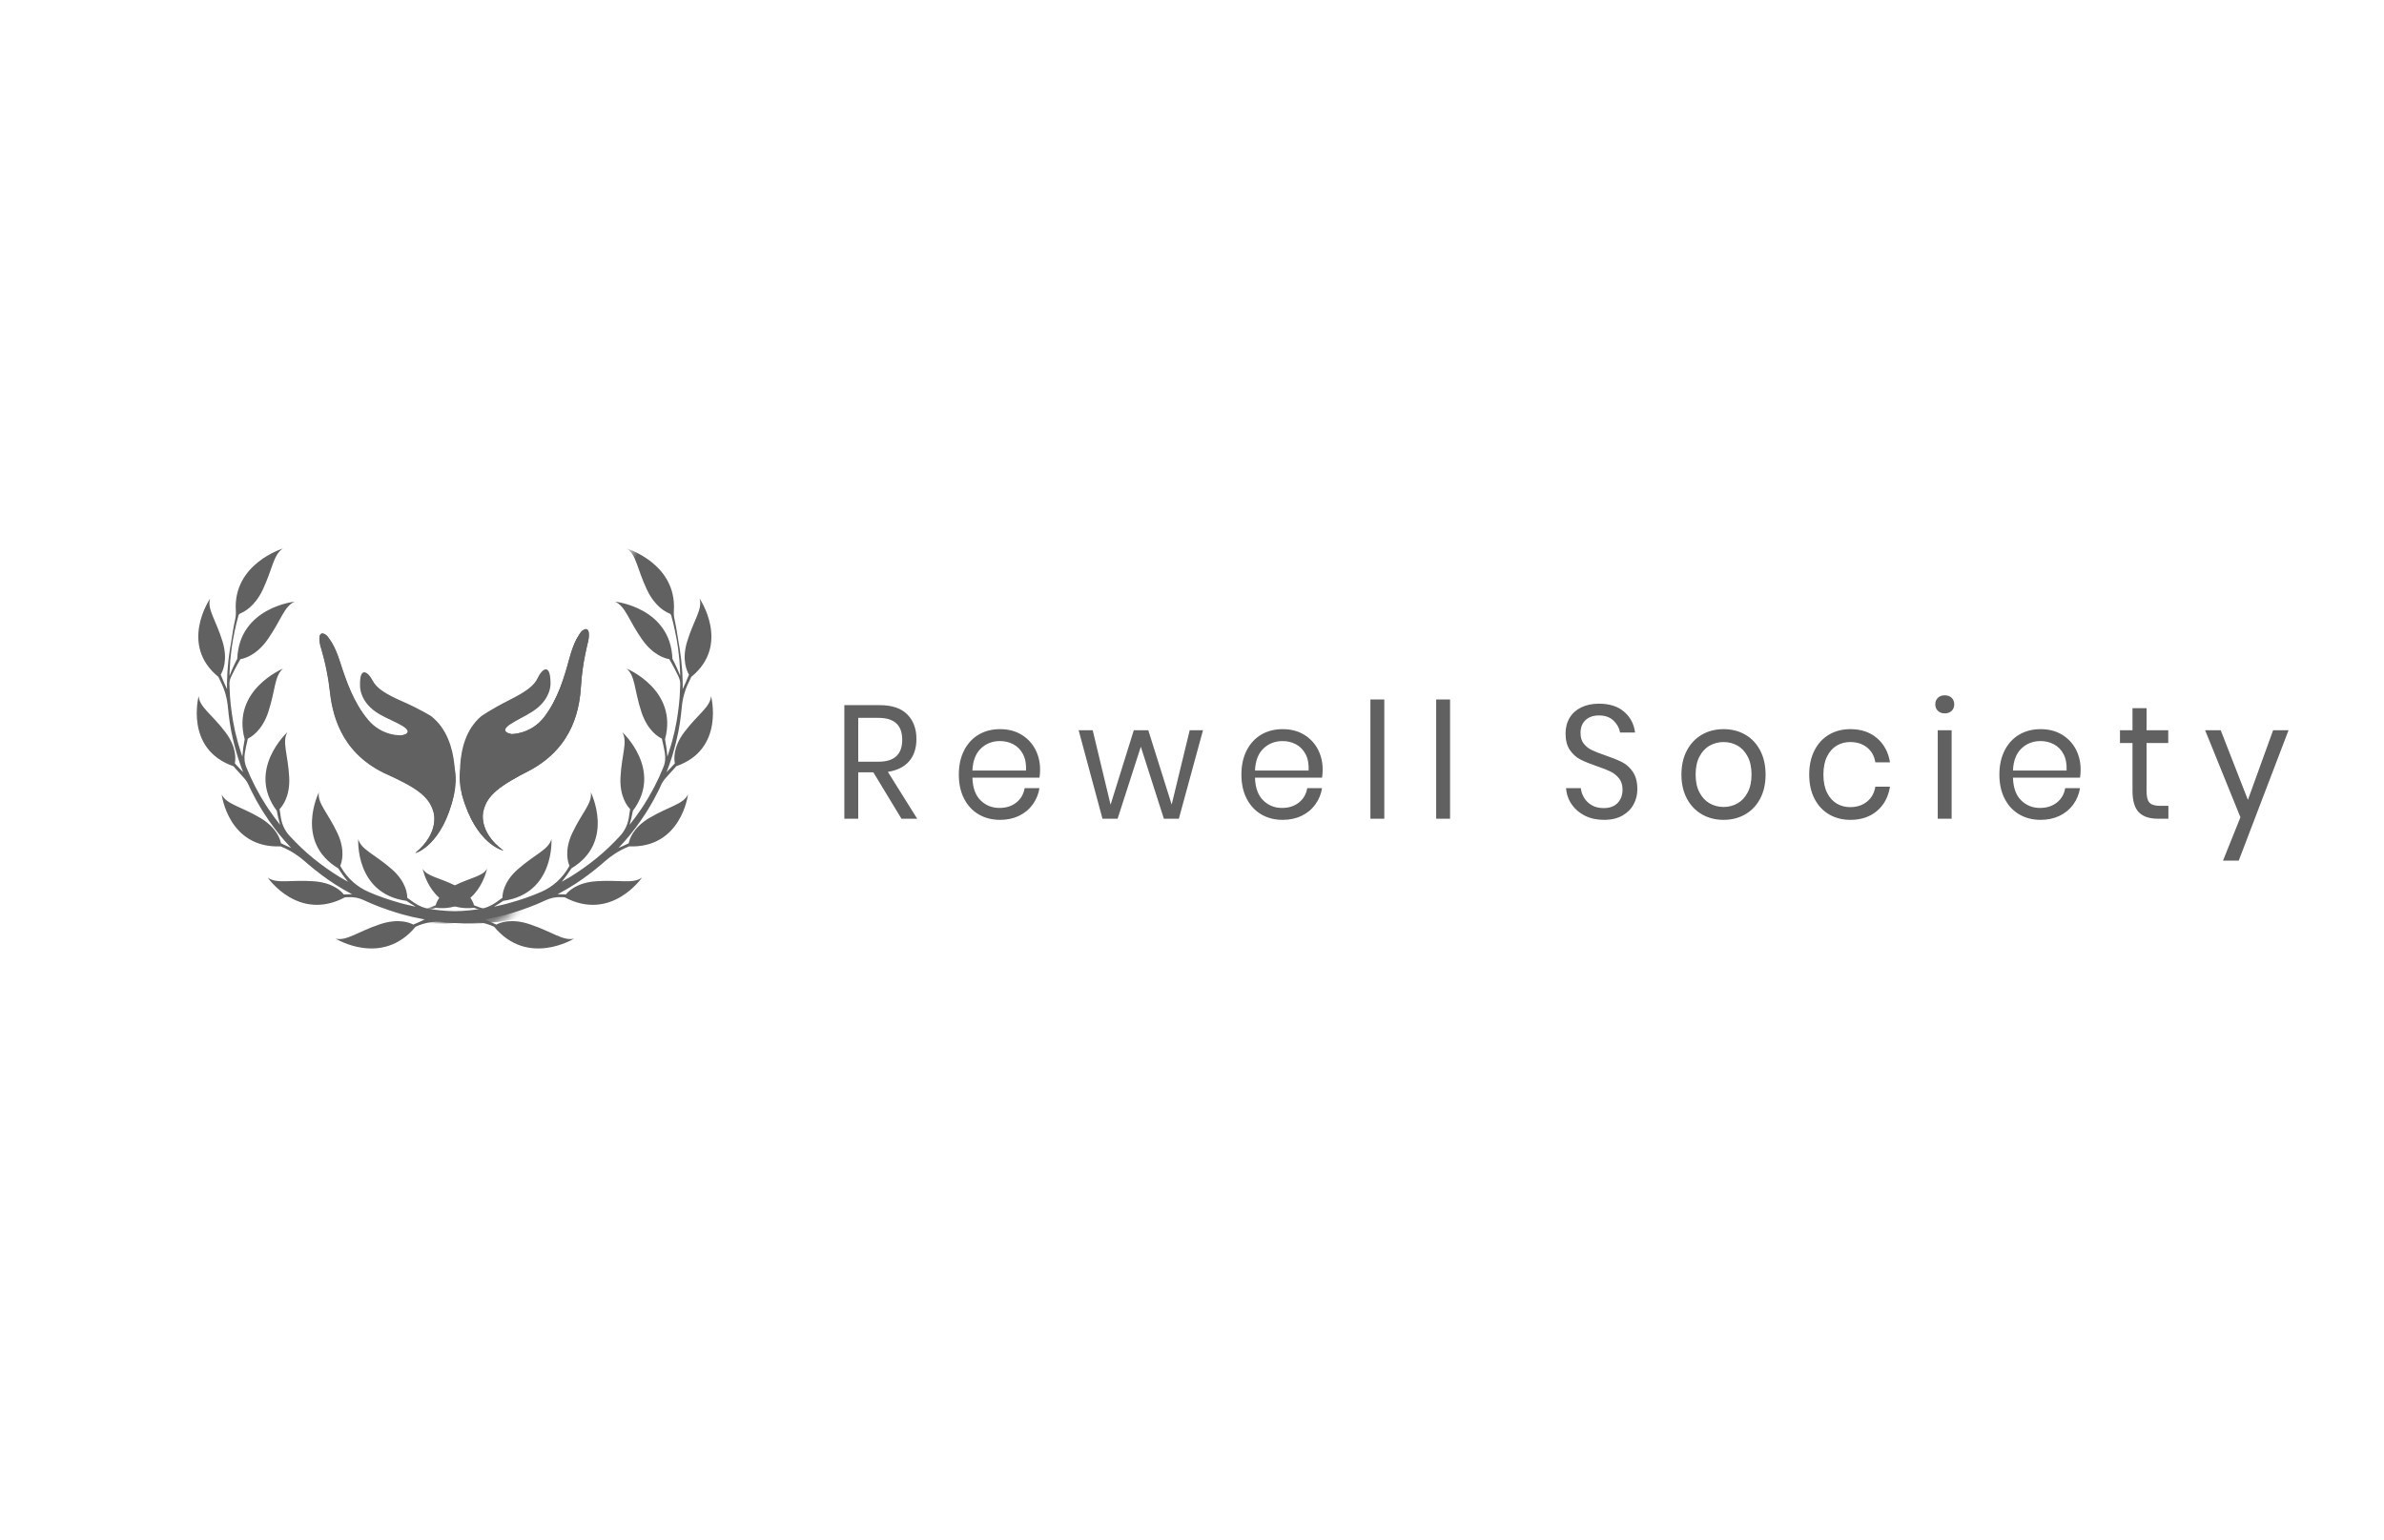 <?xml version="1.0" encoding="UTF-8"?>
<svg width="240px" height="155px" viewBox="0 0 240 155" version="1.1" xmlns="http://www.w3.org/2000/svg" xmlns:xlink="http://www.w3.org/1999/xlink">
    <title>rewell english</title>
    <defs>
        <polygon id="path-1" points="2.3618477e-14 6.03998835e-14 22.386 6.03998835e-14 22.386 44.767 2.3618477e-14 44.767"></polygon>
        <polygon id="path-3" points="-6.16466724e-14 -9.60510919e-14 22.386 -9.60510919e-14 22.386 44.767 -6.16466724e-14 44.767"></polygon>
    </defs>
    <g id="Page-1" stroke="none" stroke-width="1" fill="none" fill-rule="evenodd">
        <g id="Client-Logos-Copy" transform="translate(-40, -19)">
            <g id="rewell-english" transform="translate(40, 19)">
                <rect id="Rectangle" fill="#FFFFFF" x="0" y="0" width="240" height="155"></rect>
                <g id="Rewel-Logo-Group" transform="translate(10, 53)">
                    <g id="Group-2">
                        <g id="Group-6" opacity="0.999" transform="translate(20.885, 24.982) rotate(-30) translate(-20.885, -24.982) translate(9.692, 2.598)">
                            <mask id="mask-2" fill="white">
                                <use xlink:href="#path-1"></use>
                            </mask>
                            <g id="Clip-5"></g>
                            <path d="M6.402,32.015 C8.071,33.136 8.34,34.356 8.383,34.695 C8.647,34.845 8.893,34.978 9.119,35.096 C8.765,34.529 8.432,33.951 8.124,33.361 C7.613,32.355 7.17,31.319 6.798,30.26 C6.757,30.144 6.717,30.027 6.678,29.911 C6.388,29.04 5.97,28.213 5.41,27.475 C5.373,27.425 5.336,27.376 5.299,27.327 L5.3,27.328 C0.628,24.864 2.772,19.839 2.772,19.839 C2.701,20.949 3.813,21.795 4.955,23.818 C5.927,25.54 5.601,26.747 5.483,27.068 C5.722,27.424 5.945,27.734 6.138,27.993 C6.062,27.669 5.991,27.345 5.926,27.02 C5.704,25.924 5.58,24.813 5.524,23.701 L5.505,23.283 C5.497,23.144 5.493,23.005 5.495,22.866 L5.496,22.031 C5.503,21.753 5.521,21.475 5.533,21.198 C5.541,21.059 5.543,20.92 5.557,20.781 L5.596,20.366 C5.622,20.091 5.607,19.813 5.55,19.543 L5.215,17.955 L5.215,17.956 C1.809,14.011 5.719,10.096 5.719,10.096 C5.23,11.103 5.941,12.284 6.232,14.569 C6.48,16.515 5.717,17.522 5.484,17.779 C5.58,18.24 5.68,18.643 5.768,18.97 L5.806,18.712 C5.839,18.436 5.906,18.165 5.957,17.892 L6.04,17.483 C6.066,17.347 6.093,17.211 6.131,17.077 C6.27,16.538 6.397,15.997 6.575,15.469 L6.7,15.071 L6.762,14.872 L6.834,14.676 L7.125,13.893 C7.309,13.439 7.501,12.987 7.707,12.541 C8.076,11.741 8.306,10.885 8.357,10.011 C8.368,9.808 8.385,9.608 8.405,9.413 L8.405,9.415 C6.571,4.596 11.618,2.173 11.618,2.173 C10.807,2.964 11.065,4.306 10.543,6.553 C10.099,8.466 9.029,9.168 8.72,9.335 C8.622,9.988 8.569,10.537 8.541,10.92 C8.549,10.906 8.556,10.892 8.564,10.879 L8.769,10.514 C8.836,10.392 8.915,10.276 8.988,10.157 L9.434,9.448 L9.914,8.76 C9.994,8.646 10.072,8.53 10.155,8.418 L10.413,8.086 C10.678,7.732 10.957,7.389 11.247,7.054 L11.246,7.054 C11.649,6.561 12.202,5.85 12.682,5.336 C12.907,5.095 13.105,4.83 13.249,4.537 C15.35,0.273 20.478,1.472 20.478,1.472 C19.326,1.543 18.592,2.71 16.651,4.054 C15.116,5.116 13.899,5.052 13.457,4.979 C13.403,4.996 13.339,5.016 13.286,5.032 L12.698,5.624 C11.932,6.436 11.198,7.279 10.556,8.185 L10.309,8.52 C10.23,8.634 10.155,8.751 10.078,8.866 L9.62,9.559 L9.427,9.886 C9.937,9.469 10.451,9.106 10.959,8.79 L10.957,8.791 C13.723,4.405 18.837,6.694 18.837,6.694 C17.689,6.576 16.762,7.608 14.613,8.616 C12.784,9.474 11.547,9.107 11.219,8.978 C10.486,9.392 9.877,9.796 9.525,10.04 C9.303,10.194 9.115,10.392 8.992,10.627 C8.991,10.629 8.991,10.63 8.99,10.631 L8.797,10.997 C8.267,11.966 7.84,12.982 7.456,14.009 L7.19,14.787 L7.124,14.982 L7.068,15.179 L6.956,15.574 C6.794,16.098 6.683,16.633 6.561,17.165 C6.527,17.298 6.504,17.432 6.482,17.567 L6.48,17.574 C6.826,17.063 7.188,16.597 7.559,16.174 L7.557,16.175 C8.869,11.202 14.455,11.948 14.455,11.948 C13.322,12.159 12.748,13.407 11,14.978 C9.511,16.314 8.217,16.311 7.864,16.28 C7.463,16.7 7.135,17.077 6.893,17.367 C6.556,17.77 6.334,18.255 6.285,18.77 C6.285,18.773 6.285,18.776 6.285,18.779 L6.188,19.59 L6.164,19.793 L6.15,19.997 L6.122,20.405 L6.094,20.812 C6.085,20.948 6.087,21.084 6.082,21.22 C6.078,21.492 6.067,21.764 6.068,22.036 L6.089,22.851 C6.09,22.987 6.098,23.123 6.109,23.258 L6.138,23.665 C6.184,24.252 6.249,24.838 6.338,25.42 C6.458,24.931 6.599,24.465 6.758,24.028 L6.757,24.029 C6.139,18.932 11.634,17.709 11.634,17.709 C10.653,18.295 10.58,19.658 9.528,21.726 C8.634,23.486 7.423,23.929 7.082,24.022 C6.951,24.339 6.839,24.632 6.744,24.892 C6.511,25.529 6.462,26.217 6.613,26.876 C6.614,26.88 6.615,26.883 6.616,26.886 C6.857,27.945 7.153,28.993 7.545,30.009 C7.933,31.025 8.388,32.016 8.907,32.975 C9.061,33.253 9.222,33.527 9.387,33.799 C9.292,33.224 9.238,32.67 9.217,32.14 L9.217,32.141 C6.703,27.617 11.35,24.539 11.35,24.539 C10.662,25.431 11.112,26.725 10.92,29.021 C10.756,30.974 9.799,31.813 9.517,32.02 C9.516,32.095 9.517,32.168 9.517,32.24 C9.525,33.482 9.919,34.699 10.667,35.712 C10.67,35.717 10.674,35.722 10.678,35.727 C11.324,36.609 12.051,37.433 12.815,38.218 C13.011,38.41 13.196,38.613 13.401,38.796 L14.005,39.355 C14.015,39.347 14.012,39.35 14.022,39.342 C13.837,39.027 13.671,38.714 13.522,38.405 L13.522,38.407 C9.385,35.174 12.43,30.602 12.43,30.602 C12.154,31.681 13.09,32.706 13.837,34.894 C14.472,36.756 13.926,37.886 13.75,38.182 C13.871,38.464 13.99,38.722 14.099,38.951 C14.368,39.515 14.763,40.016 15.27,40.397 C15.273,40.399 15.276,40.401 15.278,40.403 C16.151,41.073 17.06,41.699 18.021,42.243 C18.58,42.561 19.151,42.859 19.732,43.138 C19.489,42.898 19.265,42.656 19.059,42.413 L19.059,42.414 C15.096,40.653 16.555,36.43 16.555,36.43 C16.563,37.341 17.52,37.973 18.572,39.564 C19.467,40.919 19.271,41.923 19.193,42.192 C19.322,42.357 19.445,42.51 19.56,42.648 C19.939,43.105 20.426,43.47 20.985,43.698 C20.988,43.699 20.991,43.7 20.994,43.701 C22.019,44.115 23.071,44.464 24.141,44.75 L24.153,44.754 L24.156,44.754 C24.445,44.834 24.659,45.082 24.667,45.373 C24.678,45.869 24.202,46.185 23.756,46.054 C22.632,45.724 21.532,45.327 20.462,44.864 C19.394,44.397 18.366,43.851 17.375,43.253 C16.777,42.894 16.2,42.505 15.641,42.095 C14.881,41.537 13.968,41.205 13.016,41.127 L13.018,41.127 C8.044,42.966 5.453,38.142 5.453,38.142 C6.286,38.911 7.675,38.642 10.015,39.111 C12.007,39.51 12.752,40.53 12.93,40.825 C13.409,40.885 13.832,40.923 14.18,40.948 C13.864,40.68 13.558,40.401 13.25,40.124 L12.634,39.525 C12.426,39.328 12.238,39.112 12.04,38.907 C11.264,38.069 10.532,37.193 9.884,36.26 C9.871,36.241 9.858,36.222 9.845,36.203 C9.527,35.746 9.094,35.378 8.585,35.129 C8.502,35.088 8.42,35.047 8.339,35.005 L8.34,35.006 C3.017,34.814 2.603,29.396 2.603,29.396 C3.055,30.419 4.442,30.698 6.402,32.015" id="Fill-4" fill="#616161" mask="url(#mask-2)"></path>
                        </g>
                        <g id="Group-6-Copy" opacity="0.999" transform="translate(53.329, 24.981) scale(-1, 1) rotate(-30) translate(-53.329, -24.981) translate(42.136, 2.598)">
                            <mask id="mask-4" fill="white">
                                <use xlink:href="#path-3"></use>
                            </mask>
                            <g id="Clip-5"></g>
                            <path d="M8.683,33.332 C10.352,34.453 10.62,35.673 10.664,36.012 C10.928,36.162 11.174,36.295 11.399,36.412 C11.046,35.845 10.712,35.268 10.404,34.677 C9.893,33.672 9.451,32.635 9.079,31.577 C9.037,31.461 8.997,31.344 8.959,31.227 C8.669,30.357 8.25,29.53 7.691,28.791 C7.654,28.742 7.617,28.693 7.58,28.643 L7.581,28.645 C2.908,26.18 5.053,21.156 5.053,21.156 C4.982,22.266 6.094,23.112 7.236,25.135 C8.208,26.857 7.882,28.064 7.763,28.385 C8.002,28.741 8.226,29.051 8.419,29.31 C8.343,28.986 8.272,28.662 8.207,28.336 C7.985,27.241 7.861,26.129 7.805,25.017 L7.786,24.6 C7.778,24.461 7.774,24.322 7.776,24.183 L7.777,23.348 C7.784,23.07 7.802,22.792 7.814,22.514 C7.822,22.376 7.824,22.236 7.837,22.098 L7.877,21.683 C7.903,21.408 7.887,21.13 7.831,20.859 L7.496,19.271 L7.496,19.273 C4.09,15.328 7.999,11.413 7.999,11.413 C7.511,12.42 8.222,13.6 8.513,15.886 C8.761,17.831 7.998,18.839 7.765,19.096 C7.861,19.557 7.961,19.959 8.049,20.287 L8.086,20.029 C8.12,19.753 8.187,19.482 8.238,19.209 L8.32,18.8 C8.347,18.664 8.374,18.528 8.411,18.393 C8.551,17.855 8.678,17.314 8.856,16.786 L8.981,16.388 L9.043,16.189 L9.115,15.993 L9.406,15.21 C9.59,14.755 9.782,14.304 9.988,13.858 C10.357,13.057 10.586,12.202 10.637,11.328 C10.649,11.124 10.666,10.925 10.686,10.73 L10.686,10.731 C8.852,5.913 13.899,3.49 13.899,3.49 C13.088,4.281 13.346,5.623 12.824,7.87 C12.379,9.782 11.309,10.484 11,10.651 C10.902,11.305 10.85,11.854 10.822,12.236 C10.83,12.223 10.837,12.209 10.845,12.195 L11.049,11.83 C11.117,11.709 11.196,11.593 11.269,11.474 L11.714,10.764 L12.194,10.077 C12.275,9.963 12.353,9.847 12.436,9.734 L12.694,9.403 C12.959,9.049 13.238,8.706 13.527,8.37 L13.526,8.371 C13.93,7.878 14.482,7.167 14.963,6.653 C15.188,6.412 15.386,6.147 15.53,5.854 C17.63,1.59 22.759,2.789 22.759,2.789 C21.607,2.86 20.873,4.027 18.932,5.371 C17.397,6.432 16.18,6.369 15.738,6.296 C15.684,6.312 15.62,6.332 15.566,6.349 L14.979,6.941 C14.213,7.753 13.478,8.595 12.837,9.502 L12.59,9.837 C12.51,9.951 12.436,10.068 12.359,10.183 L11.901,10.876 L11.708,11.202 C12.218,10.786 12.732,10.422 13.24,10.107 L13.238,10.108 C16.003,5.722 21.118,8.01 21.118,8.01 C19.97,7.893 19.043,8.924 16.893,9.933 C15.065,10.791 13.827,10.423 13.499,10.295 C12.767,10.708 12.158,11.113 11.806,11.357 C11.584,11.511 11.396,11.709 11.273,11.944 C11.272,11.945 11.271,11.947 11.271,11.948 L11.078,12.314 C10.548,13.282 10.121,14.299 9.737,15.326 L9.471,16.104 L9.405,16.299 L9.349,16.496 L9.236,16.891 C9.075,17.414 8.964,17.95 8.841,18.482 C8.808,18.615 8.785,18.749 8.762,18.884 L8.761,18.891 C9.106,18.38 9.469,17.914 9.839,17.491 L9.838,17.492 C11.15,12.518 16.736,13.265 16.736,13.265 C15.603,13.476 15.029,14.724 13.28,16.294 C11.792,17.63 10.498,17.628 10.145,17.597 C9.744,18.017 9.416,18.393 9.173,18.683 C8.837,19.087 8.615,19.572 8.566,20.087 C8.566,20.09 8.566,20.092 8.565,20.095 L8.469,20.907 L8.445,21.11 L8.431,21.314 L8.403,21.721 L8.375,22.129 C8.366,22.264 8.368,22.401 8.363,22.537 C8.359,22.809 8.348,23.081 8.349,23.352 L8.369,24.168 C8.371,24.304 8.379,24.44 8.39,24.575 L8.419,24.982 C8.465,25.569 8.53,26.155 8.619,26.737 C8.739,26.248 8.879,25.782 9.038,25.344 L9.038,25.346 C8.42,20.249 13.914,19.025 13.914,19.025 C12.934,19.612 12.861,20.975 11.809,23.043 C10.914,24.803 9.704,25.246 9.363,25.338 C9.232,25.656 9.119,25.949 9.025,26.208 C8.792,26.846 8.742,27.534 8.894,28.193 C8.895,28.196 8.896,28.2 8.896,28.203 C9.138,29.262 9.434,30.31 9.826,31.326 C10.214,32.342 10.668,33.333 11.187,34.292 C11.342,34.57 11.503,34.843 11.668,35.115 C11.573,34.541 11.519,33.987 11.498,33.456 L11.497,33.458 C8.984,28.933 13.631,25.856 13.631,25.856 C12.942,26.748 13.392,28.042 13.201,30.337 C13.037,32.291 12.079,33.13 11.798,33.337 C11.797,33.411 11.797,33.485 11.798,33.557 C11.805,34.799 12.2,36.016 12.947,37.028 C12.951,37.033 12.955,37.038 12.959,37.043 C13.605,37.925 14.331,38.749 15.096,39.534 C15.292,39.726 15.476,39.929 15.681,40.113 L16.286,40.672 C16.296,40.664 16.293,40.667 16.302,40.659 C16.118,40.343 15.952,40.031 15.802,39.722 L15.803,39.723 C11.666,36.49 14.711,31.918 14.711,31.918 C14.435,32.998 15.371,34.023 16.117,36.211 C16.753,38.072 16.207,39.203 16.03,39.499 C16.152,39.781 16.271,40.039 16.38,40.268 C16.649,40.831 17.044,41.333 17.551,41.714 C17.554,41.716 17.556,41.718 17.559,41.72 C18.431,42.39 19.341,43.016 20.302,43.56 C20.861,43.878 21.432,44.176 22.012,44.455 C21.77,44.214 21.545,43.972 21.339,43.73 L21.34,43.731 C17.377,41.97 18.836,37.747 18.836,37.747 C18.843,38.658 19.801,39.289 20.853,40.881 C21.748,42.235 21.552,43.24 21.474,43.509 C21.602,43.674 21.726,43.826 21.841,43.965 C22.22,44.422 22.707,44.786 23.266,45.015 C23.269,45.016 23.272,45.017 23.274,45.018 C24.3,45.432 25.352,45.781 26.421,46.067 L26.433,46.07 L26.436,46.071 C26.726,46.151 26.94,46.399 26.947,46.689 C26.959,47.186 26.482,47.502 26.037,47.371 C24.913,47.041 23.813,46.644 22.743,46.181 C21.675,45.714 20.647,45.168 19.656,44.569 C19.058,44.211 18.481,43.822 17.922,43.411 C17.161,42.854 16.249,42.522 15.297,42.443 L15.298,42.444 C10.325,44.283 7.734,39.458 7.734,39.458 C8.567,40.228 9.956,39.958 12.296,40.427 C14.288,40.826 15.033,41.847 15.211,42.142 C15.69,42.201 16.113,42.24 16.461,42.265 C16.145,41.996 15.839,41.717 15.53,41.441 L14.915,40.842 C14.707,40.645 14.519,40.429 14.32,40.224 C13.545,39.386 12.812,38.509 12.165,37.577 C12.152,37.558 12.139,37.539 12.126,37.52 C11.808,37.063 11.375,36.695 10.866,36.445 C10.783,36.404 10.701,36.363 10.62,36.322 L10.621,36.323 C5.298,36.131 4.883,30.713 4.883,30.713 C5.335,31.736 6.723,32.014 8.683,33.332" id="Fill-4" fill="#616161" mask="url(#mask-4)"></path>
                        </g>
                        <g id="Group-2-Copy-4" transform="translate(17.129, 10.256)" fill="#616161">
                            <g id="Group" transform="translate(26.768, 11.542) rotate(-19) translate(-26.768, -11.542) translate(18.057, 2.345)">
                                <g id="Group-3" transform="translate(-0, 0)">
                                    <path d="M0.026,11.799 C0.026,11.799 0.645,6.364 4.437,4.872 C4.437,4.872 5.679,4.519 7.553,4.268 C9.428,4.016 10.442,3.737 11.085,3.066 C11.729,2.395 12.76,2.008 12.145,3.901 C12.145,3.901 11.783,5.558 9.429,6.12 C7.968,6.493 5.154,6.537 6.724,7.565 C6.724,7.565 8.562,8.249 10.428,7 C12.293,5.751 13.601,3.914 14.717,2.268 C15.834,0.621 16.41,0.382 16.602,0.192 C16.793,0.001 17.991,-0.415 17.093,1.212 C17.093,1.212 15.838,3.057 14.979,5.133 C14.122,7.208 12.338,10.74 7.399,11.604 C3.923,12.095 2.392,12.568 1.528,13.978 C1.528,13.978 0.29,15.716 2.146,18.395 C2.146,18.395 -0.278,16.952 0.026,11.799" id="Fill-1"></path>
                                </g>
                                <g id="Group-3-Copy" transform="translate(0, -0)">
                                    <path d="M6.724,7.565 C6.724,7.565 8.562,8.249 10.428,7 C12.293,5.751 13.601,3.914 14.717,2.268 C15.834,0.621 16.41,0.382 16.602,0.192 C16.793,0.001 17.991,-0.415 17.093,1.212 C17.093,1.212 15.838,3.057 14.979,5.133 C14.122,7.208 12.338,10.74 7.399,11.604 C3.923,12.095 2.392,12.568 1.528,13.978 C1.528,13.978 0.29,15.716 2.146,18.395 C2.146,18.395 -0.278,16.952 0.026,11.799 C0.331,6.646 5.154,6.537 6.724,7.565 Z" id="Fill-1"></path>
                                </g>
                            </g>
                            <g id="Group-Copy" transform="translate(10.946, 11.841) scale(-1, 1) rotate(-16) translate(-10.946, -11.841) translate(2.235, 2.477)">
                                <g id="Group-3" transform="translate(-0, 0.06)">
                                    <path d="M0.026,11.973 C0.026,11.973 0.645,6.458 4.437,4.944 C4.437,4.944 5.679,4.586 7.553,4.331 C9.428,4.076 10.442,3.792 11.085,3.111 C11.729,2.43 12.76,2.037 12.145,3.959 C12.145,3.959 11.783,5.64 9.429,6.21 C7.968,6.589 5.154,6.633 6.724,7.677 C6.724,7.677 8.562,8.371 10.428,7.103 C12.293,5.836 13.601,3.972 14.717,2.302 C15.834,0.631 16.41,0.388 16.602,0.194 C16.793,0.001 17.991,-0.421 17.093,1.23 C17.093,1.23 15.838,3.102 14.979,5.209 C14.122,7.315 12.338,10.899 7.399,11.775 C3.923,12.273 2.392,12.753 1.528,14.185 C1.528,14.185 0.29,15.948 2.146,18.667 C2.146,18.667 -0.278,17.202 0.026,11.973" id="Fill-1"></path>
                                </g>
                                <g id="Group-3-Copy" transform="translate(-0, -0)">
                                    <path d="M6.724,7.677 C6.724,7.677 8.562,8.371 10.428,7.103 C12.293,5.836 13.601,3.972 14.717,2.302 C15.834,0.631 16.41,0.388 16.602,0.194 C16.793,0.001 17.991,-0.421 17.093,1.23 C17.093,1.23 15.838,3.102 14.979,5.209 C14.122,7.315 12.338,10.899 7.399,11.775 C3.923,12.273 2.392,12.753 1.528,14.185 C1.528,14.185 0.29,15.948 2.146,18.667 C2.146,18.667 -0.278,17.202 0.026,11.973 C0.331,6.744 5.154,6.633 6.724,7.677 Z" id="Fill-1"></path>
                                </g>
                            </g>
                        </g>
                    </g>
                    <path d="M76.399,29.426 L76.399,24.754 L77.922,24.754 L80.751,29.426 L82.335,29.426 L79.382,24.705 C80.315,24.565 81.028,24.21 81.52,23.643 C82.012,23.075 82.258,22.326 82.258,21.396 C82.258,20.369 81.95,19.544 81.335,18.922 C80.72,18.3 79.797,17.99 78.567,17.99 L78.567,17.99 L75,17.99 L75,29.426 L76.399,29.426 Z M78.444,23.683 L76.399,23.683 L76.399,19.271 L78.444,19.271 C80.033,19.271 80.828,20.006 80.828,21.477 C80.828,22.948 80.033,23.683 78.444,23.683 L78.444,23.683 Z M90.677,29.539 C91.385,29.539 92.02,29.404 92.584,29.134 C93.148,28.863 93.606,28.485 93.96,27.998 C94.314,27.512 94.542,26.96 94.644,26.344 L94.644,26.344 L93.153,26.344 C93.05,26.949 92.771,27.433 92.315,27.795 C91.859,28.158 91.292,28.339 90.616,28.339 C89.867,28.339 89.234,28.085 88.717,27.576 C88.199,27.068 87.925,26.306 87.894,25.289 L87.894,25.289 L94.644,25.289 C94.685,25.062 94.706,24.792 94.706,24.478 C94.706,23.732 94.544,23.051 94.221,22.434 C93.899,21.818 93.432,21.326 92.822,20.958 C92.212,20.59 91.497,20.407 90.677,20.407 C89.867,20.407 89.15,20.59 88.525,20.958 C87.899,21.326 87.41,21.856 87.056,22.548 C86.702,23.24 86.526,24.051 86.526,24.981 C86.526,25.911 86.702,26.719 87.056,27.406 C87.41,28.093 87.899,28.62 88.525,28.988 C89.15,29.355 89.867,29.539 90.677,29.539 Z M93.291,24.575 L87.894,24.575 C87.935,23.602 88.217,22.864 88.74,22.361 C89.263,21.858 89.908,21.607 90.677,21.607 C91.159,21.607 91.605,21.715 92.015,21.931 C92.425,22.148 92.748,22.477 92.984,22.921 C93.219,23.364 93.322,23.916 93.291,24.575 L93.291,24.575 Z M102.51,29.426 L104.848,22.175 L107.169,29.426 L108.676,29.426 L111.106,20.52 L109.768,20.52 L107.954,27.998 L105.601,20.52 L104.14,20.52 L101.803,28.014 L100.004,20.52 L98.589,20.52 L100.988,29.426 L102.51,29.426 Z M119.126,29.539 C119.833,29.539 120.468,29.404 121.032,29.134 C121.596,28.863 122.055,28.485 122.408,27.998 C122.762,27.512 122.99,26.96 123.093,26.344 L123.093,26.344 L121.601,26.344 C121.499,26.949 121.219,27.433 120.763,27.795 C120.307,28.158 119.741,28.339 119.064,28.339 C118.316,28.339 117.683,28.085 117.165,27.576 C116.647,27.068 116.373,26.306 116.342,25.289 L116.342,25.289 L123.093,25.289 C123.134,25.062 123.154,24.792 123.154,24.478 C123.154,23.732 122.993,23.051 122.67,22.434 C122.347,21.818 121.88,21.326 121.271,20.958 C120.661,20.59 119.946,20.407 119.126,20.407 C118.316,20.407 117.598,20.59 116.973,20.958 C116.348,21.326 115.858,21.856 115.504,22.548 C115.151,23.24 114.974,24.051 114.974,24.981 C114.974,25.911 115.151,26.719 115.504,27.406 C115.858,28.093 116.348,28.62 116.973,28.988 C117.598,29.355 118.316,29.539 119.126,29.539 Z M121.74,24.575 L116.342,24.575 C116.383,23.602 116.665,22.864 117.188,22.361 C117.711,21.858 118.357,21.607 119.126,21.607 C119.607,21.607 120.053,21.715 120.463,21.931 C120.873,22.148 121.196,22.477 121.432,22.921 C121.668,23.364 121.77,23.916 121.74,24.575 L121.74,24.575 Z M129.36,29.426 L129.36,17.422 L127.96,17.422 L127.96,29.426 L129.36,29.426 Z M135.98,29.426 L135.98,17.422 L134.581,17.422 L134.581,29.426 L135.98,29.426 Z M151.482,29.539 C152.22,29.539 152.84,29.393 153.342,29.101 C153.844,28.809 154.219,28.431 154.465,27.966 C154.711,27.501 154.834,26.998 154.834,26.457 C154.834,25.733 154.685,25.151 154.388,24.713 C154.09,24.275 153.729,23.948 153.304,23.732 C152.878,23.516 152.317,23.289 151.62,23.051 C151.046,22.856 150.595,22.68 150.267,22.523 C149.939,22.367 149.665,22.15 149.444,21.875 C149.224,21.599 149.114,21.239 149.114,20.796 C149.114,20.233 149.283,19.798 149.621,19.49 C149.959,19.182 150.41,19.028 150.974,19.028 C151.589,19.028 152.076,19.201 152.435,19.547 C152.794,19.893 153.014,20.293 153.096,20.747 L153.096,20.747 L154.603,20.747 C154.5,19.904 154.137,19.209 153.511,18.663 C152.886,18.117 152.04,17.844 150.974,17.844 C150.287,17.844 149.69,17.968 149.183,18.217 C148.675,18.465 148.286,18.817 148.014,19.271 C147.743,19.725 147.607,20.25 147.607,20.844 C147.607,21.537 147.753,22.094 148.045,22.515 C148.337,22.937 148.691,23.253 149.106,23.464 C149.521,23.675 150.072,23.9 150.759,24.137 C151.343,24.332 151.804,24.513 152.143,24.681 C152.481,24.848 152.765,25.078 152.996,25.37 C153.227,25.662 153.342,26.041 153.342,26.506 C153.342,27.046 153.178,27.49 152.85,27.836 C152.522,28.182 152.05,28.355 151.435,28.355 C150.964,28.355 150.562,28.255 150.228,28.055 C149.895,27.855 149.639,27.601 149.46,27.293 C149.28,26.984 149.175,26.668 149.144,26.344 L149.144,26.344 L147.653,26.344 C147.704,26.96 147.896,27.509 148.229,27.99 C148.563,28.471 149.009,28.85 149.567,29.126 C150.126,29.401 150.764,29.539 151.482,29.539 Z M163.515,29.539 C164.324,29.539 165.05,29.355 165.69,28.988 C166.331,28.62 166.833,28.093 167.197,27.406 C167.561,26.719 167.743,25.911 167.743,24.981 C167.743,24.051 167.561,23.24 167.197,22.548 C166.833,21.856 166.331,21.326 165.69,20.958 C165.05,20.59 164.324,20.407 163.515,20.407 C162.705,20.407 161.979,20.59 161.339,20.958 C160.698,21.326 160.193,21.856 159.824,22.548 C159.455,23.24 159.271,24.051 159.271,24.981 C159.271,25.911 159.455,26.719 159.824,27.406 C160.193,28.093 160.698,28.62 161.339,28.988 C161.979,29.355 162.705,29.539 163.515,29.539 Z M163.515,28.241 C163.012,28.241 162.548,28.123 162.123,27.885 C161.698,27.647 161.354,27.282 161.093,26.79 C160.831,26.298 160.701,25.695 160.701,24.981 C160.701,24.256 160.831,23.648 161.093,23.156 C161.354,22.664 161.698,22.299 162.123,22.061 C162.548,21.823 163.012,21.704 163.515,21.704 C164.017,21.704 164.481,21.823 164.906,22.061 C165.332,22.299 165.675,22.664 165.936,23.156 C166.198,23.648 166.328,24.256 166.328,24.981 C166.328,25.695 166.198,26.298 165.936,26.79 C165.675,27.282 165.332,27.647 164.906,27.885 C164.481,28.123 164.017,28.241 163.515,28.241 Z M176.286,29.539 C177.362,29.539 178.254,29.239 178.961,28.639 C179.668,28.039 180.104,27.225 180.268,26.198 L180.268,26.198 L178.792,26.198 C178.69,26.836 178.41,27.338 177.954,27.706 C177.498,28.074 176.931,28.258 176.255,28.258 C175.763,28.258 175.314,28.139 174.909,27.901 C174.505,27.663 174.179,27.298 173.933,26.806 C173.687,26.314 173.564,25.706 173.564,24.981 C173.564,24.256 173.687,23.648 173.933,23.156 C174.179,22.664 174.505,22.299 174.909,22.061 C175.314,21.823 175.763,21.704 176.255,21.704 C176.931,21.704 177.498,21.885 177.954,22.248 C178.41,22.61 178.69,23.11 178.792,23.748 L178.792,23.748 L180.268,23.748 C180.104,22.732 179.668,21.921 178.961,21.315 C178.254,20.709 177.362,20.407 176.286,20.407 C175.476,20.407 174.758,20.59 174.133,20.958 C173.508,21.326 173.018,21.856 172.665,22.548 C172.311,23.24 172.134,24.051 172.134,24.981 C172.134,25.911 172.311,26.719 172.665,27.406 C173.018,28.093 173.508,28.62 174.133,28.988 C174.758,29.355 175.476,29.539 176.286,29.539 Z M185.782,18.817 C186.069,18.817 186.299,18.733 186.474,18.565 C186.648,18.398 186.735,18.179 186.735,17.908 C186.735,17.638 186.648,17.419 186.474,17.251 C186.299,17.084 186.069,17 185.782,17 C185.495,17 185.264,17.084 185.09,17.251 C184.915,17.419 184.828,17.638 184.828,17.908 C184.828,18.179 184.915,18.398 185.09,18.565 C185.264,18.733 185.495,18.817 185.782,18.817 Z M186.474,29.426 L186.474,20.52 L185.074,20.52 L185.074,29.426 L186.474,29.426 Z M195.431,29.539 C196.139,29.539 196.774,29.404 197.338,29.134 C197.902,28.863 198.36,28.485 198.714,27.998 C199.068,27.512 199.296,26.96 199.398,26.344 L199.398,26.344 L197.907,26.344 C197.804,26.949 197.525,27.433 197.069,27.795 C196.613,28.158 196.046,28.339 195.37,28.339 C194.621,28.339 193.988,28.085 193.471,27.576 C192.953,27.068 192.679,26.306 192.648,25.289 L192.648,25.289 L199.398,25.289 C199.439,25.062 199.46,24.792 199.46,24.478 C199.46,23.732 199.298,23.051 198.976,22.434 C198.653,21.818 198.186,21.326 197.576,20.958 C196.966,20.59 196.251,20.407 195.431,20.407 C194.621,20.407 193.904,20.59 193.279,20.958 C192.653,21.326 192.164,21.856 191.81,22.548 C191.457,23.24 191.28,24.051 191.28,24.981 C191.28,25.911 191.457,26.719 191.81,27.406 C192.164,28.093 192.653,28.62 193.279,28.988 C193.904,29.355 194.621,29.539 195.431,29.539 Z M198.045,24.575 L192.648,24.575 C192.689,23.602 192.971,22.864 193.494,22.361 C194.017,21.858 194.662,21.607 195.431,21.607 C195.913,21.607 196.359,21.715 196.769,21.931 C197.179,22.148 197.502,22.477 197.738,22.921 C197.974,23.364 198.076,23.916 198.045,24.575 L198.045,24.575 Z M208.295,29.426 L208.295,28.128 L207.434,28.128 C206.942,28.128 206.596,28.022 206.396,27.812 C206.196,27.601 206.096,27.209 206.096,26.636 L206.096,26.636 L206.096,21.802 L208.279,21.802 L208.279,20.52 L206.096,20.52 L206.096,18.298 L204.681,18.298 L204.681,20.52 L203.42,20.52 L203.42,21.802 L204.681,21.802 L204.681,26.603 C204.681,27.62 204.894,28.344 205.319,28.777 C205.745,29.209 206.388,29.426 207.249,29.426 L207.249,29.426 L208.295,29.426 Z M215.376,33.643 L220.389,20.52 L218.836,20.52 L216.299,27.528 L213.562,20.52 L211.994,20.52 L215.546,29.28 L213.793,33.643 L215.376,33.643 Z" id="RewellSociety" fill="#616161" fill-rule="nonzero"></path>
                </g>
            </g>
        </g>
    </g>
</svg>